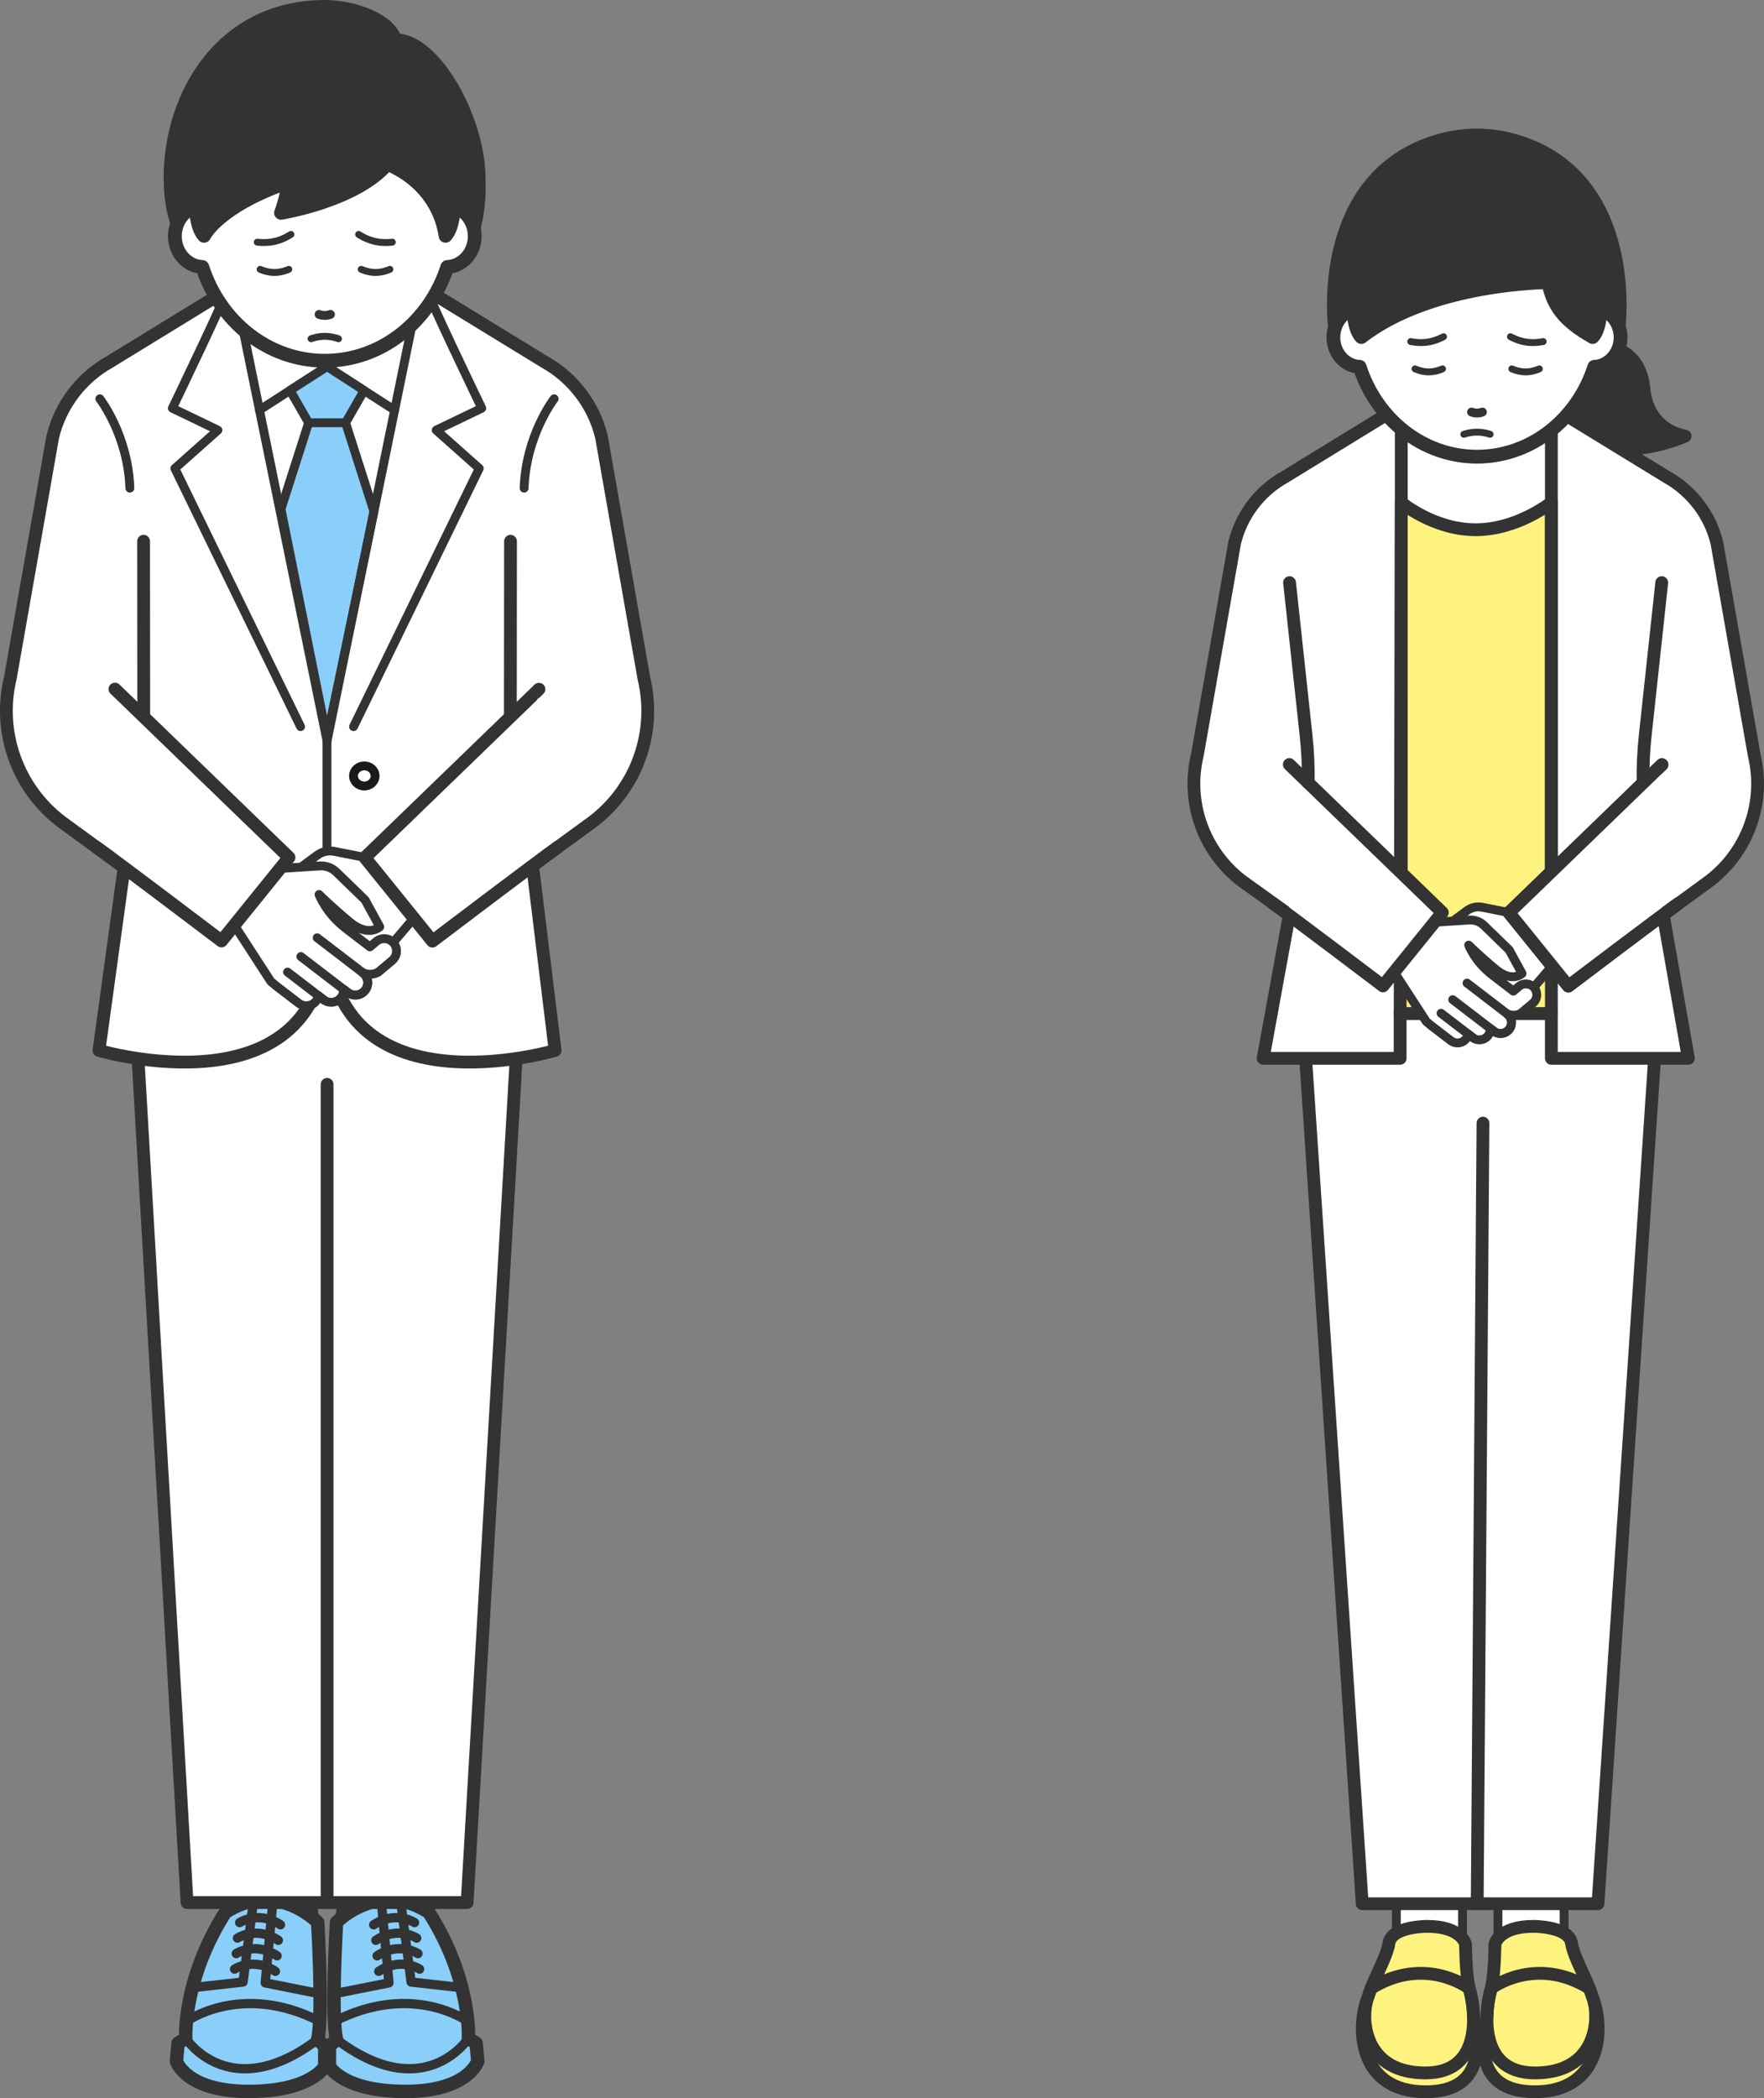 <svg xmlns="http://www.w3.org/2000/svg" id="_&#x30EC;&#x30A4;&#x30E4;&#x30FC;_2" data-name="&#x30EC;&#x30A4;&#x30E4;&#x30FC; 2" viewBox="0 0 947.76 1127.16"><rect x="0" y="0" width="947.76" height="1127.16" fill="#808080" stroke="none"/><defs><style>      .cls-1 {        stroke-width: 7.34px;      }      .cls-1, .cls-2, .cls-3, .cls-4, .cls-5, .cls-6, .cls-7, .cls-8, .cls-9, .cls-10, .cls-11, .cls-12, .cls-13, .cls-14, .cls-15 {        stroke-linecap: round;        stroke-linejoin: round;      }      .cls-1, .cls-2, .cls-4, .cls-5, .cls-16, .cls-7, .cls-8, .cls-9, .cls-10, .cls-11, .cls-12, .cls-13, .cls-14, .cls-15 {        stroke: #333;      }      .cls-1, .cls-9 {        fill: #333;      }      .cls-2, .cls-3, .cls-6, .cls-7, .cls-10, .cls-12 {        fill: none;      }      .cls-2, .cls-15 {        stroke-width: 5px;      }      .cls-17, .cls-5, .cls-16, .cls-8, .cls-11 {        fill: #fff;      }      .cls-3, .cls-4, .cls-11, .cls-12 {        stroke-width: 4.76px;      }      .cls-3, .cls-6 {        stroke: #1a1a1a;      }      .cls-4, .cls-14, .cls-15 {        fill: #8acff9;      }      .cls-5, .cls-6, .cls-7, .cls-9, .cls-13 {        stroke-width: 6.87px;      }      .cls-16 {        stroke-miterlimit: 10;      }      .cls-8 {        stroke-width: 7.4px;      }      .cls-10 {        stroke-width: 3.7px;      }      .cls-13 {        fill: #fff380;      }      .cls-14 {        stroke-width: 7.22px;      }    </style></defs><g id="man"><g><g><path class="cls-9" d="M839.06,218.27c15.9,39.18,66.32,16,66.32,16,0,0-19.94-2.46-22.13-25.4-2.19-22.95-21.33-22.96-21.33-22.96l-25.9,6.43,3.04,25.93Z"></path><g><g><rect class="cls-11" x="804.82" y="977.26" width="35.54" height="72.18"></rect><g><path class="cls-13" d="M855.44,1072.44h0c-.41-1.39-.93-2.85-1.52-4.34h0s0,0,0,0c-3.25-8.27-8.59-17.71-9.58-24.17-1.4-9.16-20.46-9.06-20.46-9.06-18.59,0-20.69,9.51-20.69,9.51,0,0,0,15.18-1.95,23.72h0c-.12.53-.25,1.04-.39,1.51-.75,2.61-1.85,8.08-1.94,14.32h0c-1.44,7.96-9.39,39.8,25.8,39.8s37.92-33.06,30.74-51.29Z"></path><path class="cls-7" d="M800.85,1069.61c-2.34,8.11-8.07,44,23.85,44s34.48-26.66,31.84-37.7"></path><path class="cls-7" d="M801.23,1068.1s23.58-18.01,52.68,0"></path></g></g><g><rect class="cls-11" x="750.24" y="977.26" width="35.54" height="72.18" transform="translate(1536.02 2026.71) rotate(180)"></rect><g><path class="cls-13" d="M735.16,1072.44h0c.41-1.39.93-2.85,1.52-4.34h0s0,0,0,0c3.25-8.27,8.59-17.71,9.58-24.17,1.4-9.16,20.46-9.06,20.46-9.06,18.59,0,20.69,9.51,20.69,9.51,0,0,0,15.18,1.95,23.72h0c.12.53.25,1.04.39,1.51.75,2.61,1.85,8.08,1.94,14.32h0c1.44,7.96,9.39,39.8-25.8,39.8s-37.92-33.06-30.74-51.29Z"></path><path class="cls-7" d="M789.75,1069.61c2.34,8.11,8.07,44-23.85,44s-34.48-26.66-31.84-37.7"></path><path class="cls-7" d="M789.37,1068.1s-23.58-18.01-52.68,0"></path></g></g></g><path class="cls-5" d="M880.31,499.8l5,22.71c3.58,16.23,4.73,33.01,3.41,49.65l-30.17,450.55h-126.65l-30.17-450.55c-1.32-16.65-.17-33.42,3.41-49.65l5-22.71h170.17Z"></path><line class="cls-7" x1="796.77" y1="603.36" x2="793.68" y2="1022.01"></line><path class="cls-5" d="M942.46,405.48l-20.01-113.83c-3.65-14.99-13.37-27.79-26.83-35.35l-76.03-46.54v-39.29h-53.29v39.17l-1.07.64-75.06,46.02c-13.46,7.55-23.18,20.36-26.83,35.35l-20.01,113.83c-6.19,25.43,3.29,52.1,24.15,67.92l25.24,18.1-14.07,77.05h73.61v-24.07h81.25v24.07h73.61l-13.51-77.16,24.68-18c20.86-15.82,30.35-42.5,24.15-67.92Z"></path><g><path class="cls-13" d="M752.85,269.94s17.38,14.64,39.98,14.64,40.69-14.64,40.69-14.64v274.54s-81.25,0-81.25,0l.58-274.54Z"></path><line class="cls-7" x1="833.52" y1="494.25" x2="833.52" y2="231.67"></line><line class="cls-7" x1="752.87" y1="494.25" x2="752.87" y2="231.67"></line></g><g><path class="cls-11" d="M756.94,518.9c2.39-2.18,6.1-2.01,8.28.38l2.62,2.87,12.4-7.14h0c10.28-5.92,14.63-14.21,14.63-14.21,0,0-6.25,4.8-16.07,10.98-9.82,6.18-14.34.38-14.34.38l8.53-11.66,15.19-11.28c2.34-1.74,5.3-2.4,8.16-1.84l19.94,3.95.54-.37,33.19-24.43,19.2,26.09-34.65,25.5-22.53,26.38-1.81,1.1c-.23.18-.46.35-.72.5l-1.89,1.09h0s-10,5.76-10,5.76c-2.81,1.62-6.39.65-8.01-2.15-.47-.81-.71-1.68-.77-2.56l-2.67,1.54c-2.81,1.62-6.39.65-8.01-2.15-.72-1.25-.92-2.65-.69-3.97l-2.14,1.23c-2.81,1.62-6.39.65-8.01-2.15-1.62-2.81-.65-6.39,2.15-8.01l.11-.06s-3.75,1.43-7.32-1.2l-5.73-6.28c-2.18-2.39-2.01-6.1.38-8.28Z"></path><g><path class="cls-11" d="M824.33,530.66c-2.09-2.48-5.78-2.79-8.26-.71l-2.97,2.5-11.36-8.71h0c-9.42-7.22-12.64-16-12.64-16,0,0,5.57,5.58,14.49,12.99,8.92,7.41,14.17,2.26,14.17,2.26l-6.92-12.68-13.58-13.17c-2.09-2.03-4.94-3.08-7.85-2.89l-20.29,1.3-.49-.44-29.7-28.57-22.46,23.34,31,29.83,18.87,29.11,1.65,1.33c.2.21.41.41.65.59l1.73,1.33h0s9.16,7.02,9.16,7.02c2.57,1.97,6.25,1.48,8.22-1.09.57-.74.93-1.58,1.09-2.43l2.44,1.87c2.57,1.97,6.25,1.48,8.22-1.09.88-1.14,1.26-2.51,1.2-3.84l1.96,1.51c2.57,1.97,6.25,1.48,8.22-1.09,1.97-2.57,1.48-6.25-1.09-8.22l-.1-.08s3.53,1.91,7.41-.23l6.5-5.48c2.48-2.09,2.79-5.78.71-8.26Z"></path><line class="cls-12" x1="791.29" y1="557.42" x2="774.24" y2="544.35"></line><line class="cls-12" x1="788.21" y1="528.14" x2="809.7" y2="544.62"></line><path class="cls-12" d="M809.8,544.7c2.57,1.97,3.06,5.65,1.09,8.22h0c-1.97,2.57-5.65,3.06-8.22,1.09l-22.16-16.99"></path></g></g><g><polygon class="cls-17" points="892.93 491.59 842.62 529.74 810.74 490.3 892.93 410.8 892.93 491.59"></polygon><path class="cls-6" d="M901.6,485.53c-9.17,6.42-58.98,44.21-58.98,44.21l-31.88-39.44,82.19-79.5"></path></g><polygon class="cls-17" points="892.93 491.59 842.62 529.74 810.74 490.3 892.93 410.8 892.93 491.59"></polygon><path class="cls-7" d="M901.6,485.53c-9.17,6.42-58.98,44.21-58.98,44.21l-31.88-39.44,82.19-79.5"></path><polygon class="cls-17" points="692.72 491.5 743.03 529.66 774.91 490.22 692.72 410.72 692.72 491.5"></polygon><path class="cls-7" d="M684.06,485.44c9.17,6.42,58.98,44.21,58.98,44.21l31.88-39.44-82.19-79.5"></path><path class="cls-7" d="M692.85,312.99l8.87,82.06c.92,8.49,1.31,17.01,1.17,25.52"></path><path class="cls-7" d="M892.82,312.99l-8.87,82.06c-.92,8.49-1.31,17.01-1.17,25.52"></path><path class="cls-9" d="M869.96,174.96s9.96-80.31-55.94-99.49c-13.48-3.92-27.69-3.92-41.17,0-65.89,19.18-55.94,99.49-55.94,99.49l76.52,46.93,76.52-46.93Z"></path><path class="cls-8" d="M731.39,181.06c-4.17-4.5-4.2-15.09-4.2-15.09-6.22,1.85-10.79,7.98-10.79,15.27,0,8.54,6.27,15.49,14.12,15.83,9.07,28.09,33.86,48.26,63.03,48.26s53.97-20.17,63.03-48.26c7.85-.34,14.12-7.29,14.12-15.83,0-7.29-4.57-13.42-10.79-15.27,0,0-.03,10.59-4.21,15.09-15.74-8.94-21.2-16.79-23.88-29.45,0,0-62.31,0-100.43,29.45Z"></path><g><path class="cls-10" d="M827.06,198.16s-3.4,1.63-7.39,1.63-7.39-1.63-7.39-1.63"></path><path class="cls-10" d="M775.03,198.16s-3.4,1.63-7.39,1.63-7.39-1.63-7.39-1.63"></path><path class="cls-12" d="M796.46,221.37s-1.34.54-2.92.54-2.92-.54-2.92-.54"></path><path class="cls-10" d="M829.12,183.49s-4.28,1.02-9.04.31c-4.75-.71-8.56-2.92-8.56-2.92"></path><path class="cls-10" d="M757.97,183.49s4.28,1.02,9.04.31c4.75-.71,8.56-2.92,8.56-2.92"></path><path class="cls-10" d="M786.49,233.31s3.24-1.16,7.06-1.16,7.06,1.16,7.06,1.16"></path></g></g><g><g><polygon class="cls-16" points="289.56 462.19 232.32 505.6 196.05 460.72 289.56 370.27 289.56 462.19"></polygon><path class="cls-7" d="M299.43,455.29c-10.44,7.3-67.11,50.31-67.11,50.31l-36.27-44.88,93.52-90.46"></path></g><g><g><g><polygon class="cls-15" points="228.17 1026.02 236.16 948.84 187.13 948.84 182.87 1032.11 188.05 1076.34 243.47 1072.11 228.17 1026.02"></polygon><g><path class="cls-14" d="M180.81,1032.69s-3.05,50.74,0,62.92l-3.81,3.65v10.81s7.08,13.47,40.88,13.47,38.82-16.22,38.82-16.22l-.91-9.67-4.11-2.66s1.83-31.29-21.24-67.6c-27.41-17.81-49.63,5.29-49.63,5.29Z"></path><path class="cls-2" d="M251.69,1095.01s-23.6,36.39-70.87.61"></path><path class="cls-2" d="M251.22,1085.88s-29.45-21.46-71.51,0"></path><polyline class="cls-2" points="247.36 1067.73 220.89 1064.77 215.28 1021.32"></polyline><polyline class="cls-2" points="179.47 1071.09 208.97 1065.23 204.7 1019.79"></polyline><g><path class="cls-2" d="M222.72,1032.84s-10.05-6.69-21.95,1.19"></path><path class="cls-2" d="M223.88,1041.18s-10.05-6.69-21.95,1.19"></path><path class="cls-2" d="M224.57,1049.51s-10.05-6.69-21.95,1.19"></path><path class="cls-2" d="M225.45,1057.84s-10.05-6.69-21.95,1.19"></path></g></g></g><g><polygon class="cls-15" points="123.31 1026.02 115.32 948.84 164.35 948.84 168.61 1032.11 163.43 1076.34 108.01 1072.11 123.31 1026.02"></polygon><g><path class="cls-14" d="M170.67,1032.69s3.04,50.74,0,62.92l3.81,3.65v10.81s-7.08,13.47-40.88,13.47-38.82-16.22-38.82-16.22l.91-9.67,4.11-2.66s-1.83-31.29,21.24-67.6c27.41-17.81,49.63,5.29,49.63,5.29Z"></path><path class="cls-2" d="M99.79,1095.01s23.6,36.39,70.87.61"></path><path class="cls-2" d="M100.26,1085.88s29.45-21.46,71.51,0"></path><polyline class="cls-2" points="104.12 1067.73 130.59 1064.77 136.2 1021.32"></polyline><polyline class="cls-2" points="172.01 1071.09 142.51 1065.23 146.78 1019.79"></polyline><g><path class="cls-2" d="M128.76,1032.84s10.05-6.69,21.95,1.19"></path><path class="cls-2" d="M127.6,1041.18s10.05-6.69,21.95,1.19"></path><path class="cls-2" d="M126.91,1049.51s10.05-6.69,21.95,1.19"></path><path class="cls-2" d="M126.03,1057.84s10.05-6.69,21.95,1.19"></path></g></g></g></g><polygon class="cls-5" points="282.07 487.01 250.98 1022.08 176.81 1022.08 100.5 1022.08 69.41 487.01 282.07 487.01"></polygon><line class="cls-7" x1="175.74" y1="582.52" x2="175.74" y2="1022.08"></line></g><path class="cls-5" d="M345.92,364.2l-22.77-129.52c-4.15-17.06-15.21-31.62-30.53-40.22l-87.01-53.26h-.98v-42.47h-57.78v42.47h-1.08l-1.5.9-85.41,52.36c-15.32,8.6-26.38,23.16-30.53,40.22L5.56,364.2c-7.05,28.93,3.75,59.28,27.48,77.28l33.65,24.57-13.52,98.27s120.53,35.65,122.54-63.21c2.01,98.86,122.54,63.21,122.54,63.21l-12.12-99.3,32.29-23.55c23.74-18,34.53-48.35,27.48-77.28Z"></path><g><line class="cls-7" x1="274.2" y1="390.37" x2="274.29" y2="290.77"></line><line class="cls-7" x1="77.15" y1="290.77" x2="77.23" y2="385.13"></line></g><polyline class="cls-12" points="212.01 220.33 175.65 196.93 139.41 220.3"></polyline><g><polygon class="cls-4" points="150.97 273.5 165.81 227.11 155.83 209.71 175.74 196.93 195.62 209.78 185.67 227.11 200.9 274.74 175.68 396.41 150.97 273.5"></polygon><line class="cls-12" x1="165.81" y1="227.11" x2="185.67" y2="227.11"></line></g><path class="cls-3" d="M201.52,416.85c0,2.98-2.59,5.4-5.79,5.4s-5.79-2.42-5.79-5.4,2.59-5.4,5.79-5.4,5.79,2.42,5.79,5.4Z"></path><g><path class="cls-12" d="M175.72,398.06l-50.88-249.12c-.55,4.7-32.24,70.36-32.24,70.36l24.48,11.78-23.13,20.56,67.54,138.73"></path><path class="cls-12" d="M175.72,398.06l50.88-249.12c.55,4.7,32.24,70.36,32.24,70.36l-24.48,11.78,23.13,20.56-67.54,138.73"></path><line class="cls-12" x1="175.68" y1="500.47" x2="175.68" y2="396.41"></line></g><g><path class="cls-12" d="M53.64,214.24s15.16,19.48,16.13,48"></path><path class="cls-12" d="M297.73,214.24s-15.16,19.48-16.13,48"></path></g><g><path class="cls-11" d="M134.83,493.26c2.72-2.48,6.94-2.29,9.42.43l2.98,3.26,14.11-8.13h0c11.7-6.74,16.65-16.17,16.65-16.17,0,0-7.12,5.46-18.29,12.49-11.17,7.03-16.32.43-16.32.43l9.7-13.27,17.29-12.83c2.66-1.98,6.03-2.74,9.28-2.09l22.69,4.49.62-.42,37.76-27.8,21.85,29.68-39.42,29.02-25.63,30.02-2.05,1.25c-.26.2-.53.4-.82.57l-2.15,1.24h0s-11.38,6.55-11.38,6.55c-3.19,1.84-7.27.74-9.11-2.45-.53-.92-.81-1.91-.87-2.91l-3.04,1.75c-3.19,1.84-7.27.74-9.11-2.45-.82-1.42-1.05-3.02-.78-4.51l-2.44,1.4c-3.19,1.84-7.27.74-9.11-2.45-1.84-3.19-.74-7.27,2.45-9.11l.13-.07s-4.26,1.63-8.33-1.36l-6.52-7.15c-2.48-2.72-2.29-6.94.43-9.42Z"></path><g><path class="cls-11" d="M211.51,506.64c-2.37-2.82-6.58-3.18-9.4-.81l-3.38,2.84-12.92-9.91h0c-10.72-8.22-14.39-18.21-14.39-18.21,0,0,6.34,6.34,16.49,14.78,10.15,8.43,16.12,2.57,16.12,2.57l-7.88-14.43-15.45-14.99c-2.38-2.31-5.62-3.5-8.93-3.29l-23.08,1.48-.56-.5-33.79-32.51-25.56,26.56,35.27,33.94,21.47,33.12,1.87,1.51c.23.24.47.46.74.67l1.97,1.51h0s10.42,7.99,10.42,7.99c2.92,2.24,7.11,1.69,9.35-1.24.65-.84,1.05-1.79,1.24-2.77l2.78,2.13c2.92,2.24,7.11,1.69,9.35-1.24,1-1.3,1.44-2.85,1.37-4.37l2.23,1.71c2.92,2.24,7.11,1.69,9.35-1.24,2.24-2.92,1.69-7.11-1.24-9.35l-.12-.09s4.01,2.18,8.43-.26l7.4-6.23c2.82-2.37,3.18-6.58.81-9.4Z"></path><line class="cls-12" x1="173.91" y1="537.1" x2="154.51" y2="522.22"></line><line class="cls-12" x1="170.41" y1="503.78" x2="194.86" y2="522.53"></line><path class="cls-12" d="M194.98,522.62c2.92,2.24,3.48,6.43,1.24,9.35h0c-2.24,2.92-6.43,3.48-9.35,1.24l-25.22-19.33"></path></g></g><polygon class="cls-17" points="61.76 462.09 119.01 505.5 155.28 460.63 61.76 370.17 61.76 462.09"></polygon><path class="cls-7" d="M51.9,455.2c10.44,7.3,67.11,50.31,67.11,50.31l36.27-44.88-93.52-90.46"></path><path class="cls-1" d="M257.2,95.95c0-32.25-24.48-75.2-44.81-74.19-3.02-11.09-22.24-18.09-38.18-18.09h.36c-54.68,0-83,46.75-83,92.28h165.64Z"></path><path class="cls-9" d="M253.06,128.73c5.17-15.57,12.4-57.24-21.09-71.35-8.33-26.49-52.28-62.91-106.08-22.35-53.8,40.56-28.56,91.05-28.56,91.05l77.16,26.95,78.56-24.3Z"></path><path class="cls-8" d="M243.78,110.95s-.03,11.05-4.39,15.75c-3.1-20.2-17.03-32.79-31.24-38.67-16.94,19.9-57.17,26.32-57.17,26.32,0,0,3.11-8.06,4.04-16.54-37.89,13.04-45.4,28.89-45.4,28.89-4.36-4.7-4.39-15.75-4.39-15.75-6.49,1.93-11.27,8.34-11.27,15.94,0,8.91,6.54,16.18,14.74,16.53,9.47,29.33,35.35,50.38,65.81,50.38s56.34-21.05,65.81-50.38c8.19-.35,14.74-7.61,14.74-16.53,0-7.61-4.77-14.01-11.27-15.94Z"></path><g><path class="cls-10" d="M209.49,144.68s-3.55,1.7-7.71,1.7-7.71-1.7-7.71-1.7"></path><path class="cls-10" d="M155.17,144.68s-3.55,1.7-7.71,1.7-7.71-1.7-7.71-1.7"></path><path class="cls-10" d="M156.31,125.93s-3.78,2.62-8.67,3.74c-4.89,1.12-9.43.42-9.43.42"></path><path class="cls-10" d="M192.68,125.93s3.78,2.62,8.67,3.74c4.89,1.12,9.43.42,9.43.42"></path><path class="cls-12" d="M177.54,168.91s-1.4.56-3.05.56-3.05-.56-3.05-.56"></path><path class="cls-10" d="M167.13,181.98s3.39-1.31,7.37-1.31,7.37,1.31,7.37,1.31"></path></g><g><g><polygon class="cls-16" points="289.56 462.19 232.32 505.6 196.05 460.72 289.56 370.27 289.56 462.19"></polygon><path class="cls-7" d="M299.43,455.29c-10.44,7.3-67.11,50.31-67.11,50.31l-36.27-44.88,93.52-90.46"></path></g><rect class="cls-17" x="287.28" y="374.62" width="4.57" height="83.87" rx="2.29" ry="2.29" transform="translate(11.21 -7.57) rotate(1.53)"></rect></g></g></g></g></svg>